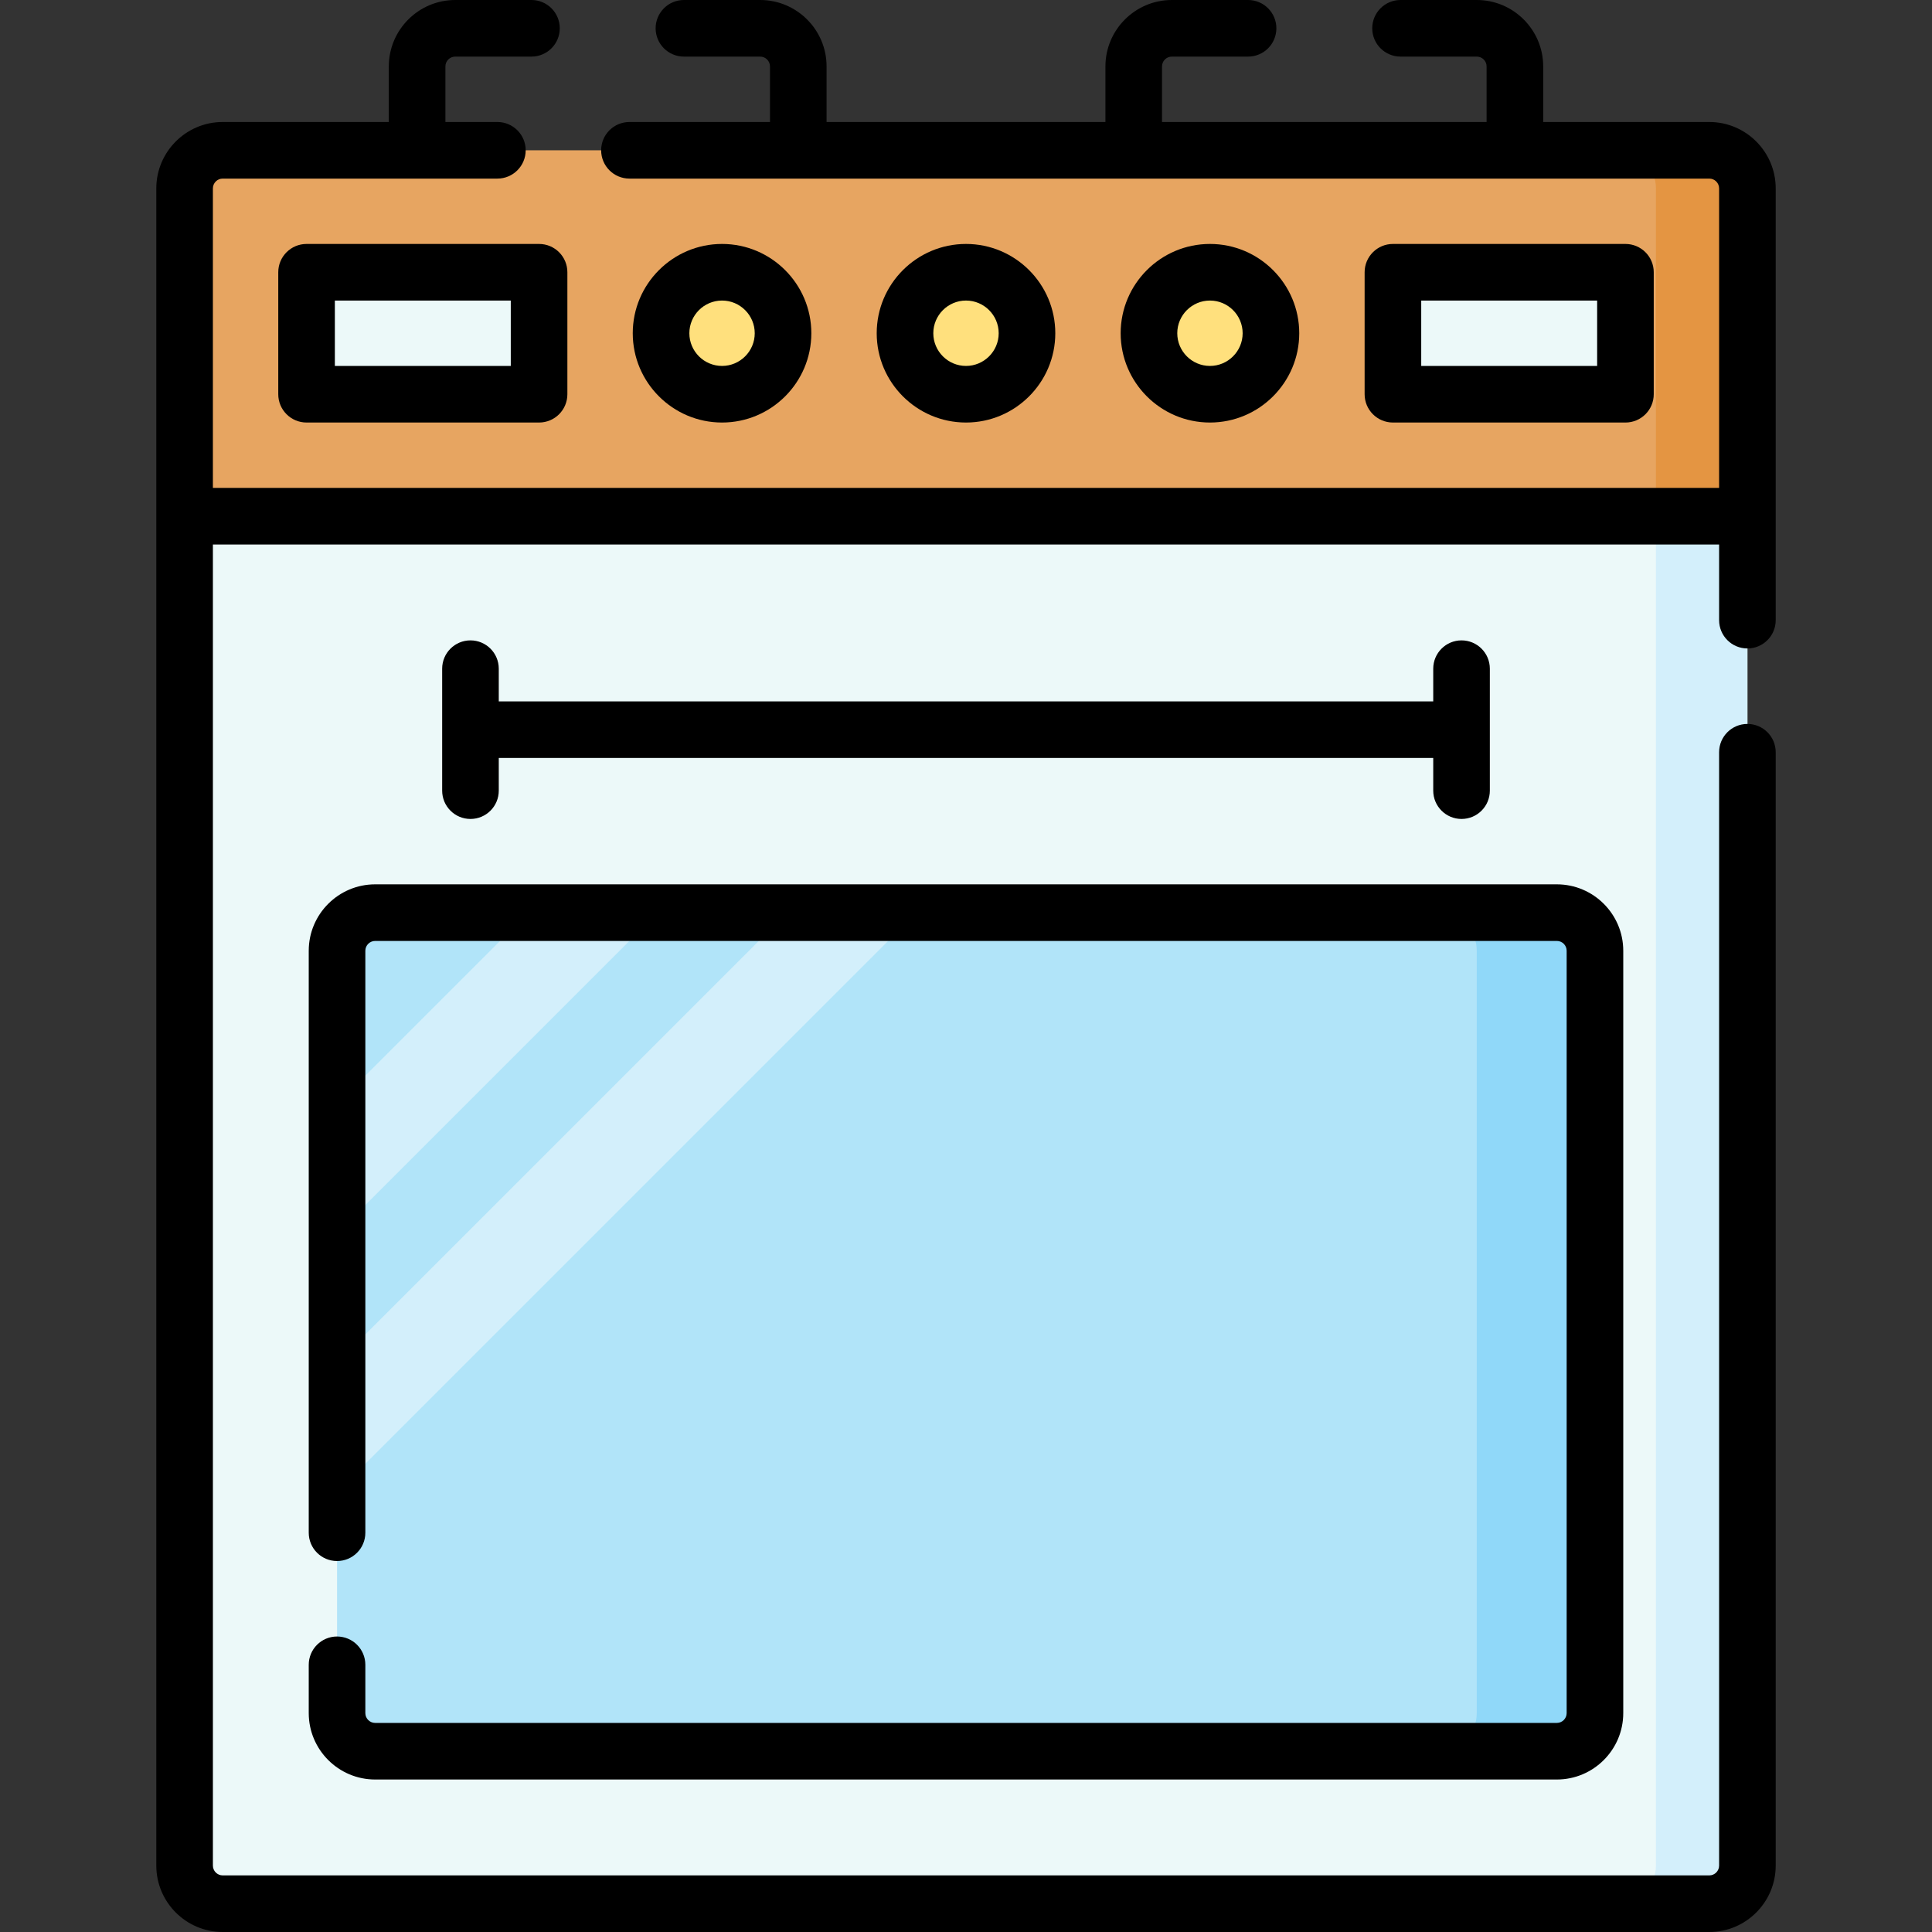 <svg id="Capa_1" enable-background="new 0 0 512 512" height="512" viewBox="0 0 512 512" width="512" xmlns="http://www.w3.org/2000/svg"><rect x="0" y="0" width="512" height="512" fill="#333333" stroke="none"/><g><g><path d="m463.083 136.801h-414.166v-86.874c0-5.579 4.523-10.102 10.102-10.102h393.963c5.579 0 10.102 4.523 10.102 10.102v86.874z" fill="#e7a561"/></g><g><path d="m383.786 57.503h32.325v61.62h-32.325z" fill="#ecf9f9" transform="matrix(0 1 -1 0 488.261 -311.635)"/></g><g><path d="m95.889 57.503h32.325v61.62h-32.325z" fill="#ecf9f9" transform="matrix(0 1 -1 0 200.365 -23.739)"/></g><g><path d="m452.982 39.825h-24.244c5.579 0 10.102 4.523 10.102 10.102v86.874h24.244v-86.874c-.001-5.579-4.523-10.102-10.102-10.102z" fill="#e49542"/></g><g><path d="m452.982 504.5h-393.964c-5.579 0-10.102-4.523-10.102-10.102v-357.597h414.167v357.598c0 5.578-4.522 10.101-10.101 10.101z" fill="#ecf9f9"/></g><g><path d="m89.323 453.992v-202.033c0-5.579 4.523-10.102 10.102-10.102h313.15c5.579 0 10.102 4.523 10.102 10.102v202.033c0 5.579-4.523 10.102-10.102 10.102h-313.15c-5.579 0-10.102-4.523-10.102-10.102z" fill="#b1e4f9"/></g><g><g><path d="m89.323 326.833 84.975-84.975h-34.285l-50.69 50.69z" fill="#d3effb"/></g><g><path d="m89.323 395.402 153.545-153.544h-34.285l-119.26 119.26z" fill="#d3effb"/></g></g><g><path d="m412.575 241.858h-31.315c5.579 0 10.102 4.523 10.102 10.102v202.033c0 5.579-4.523 10.102-10.102 10.102h31.315c5.579 0 10.102-4.523 10.102-10.102v-202.034c0-5.579-4.523-10.101-10.102-10.101z" fill="#90d8f9"/></g><g><path d="m438.839 136.801v357.598c0 5.579-4.523 10.102-10.102 10.102h24.244c5.579 0 10.102-4.523 10.102-10.102v-357.598z" fill="#d3effb"/></g><g><g><g><circle cx="320.65" cy="88.313" fill="#ffe07d" r="16.163"/></g></g><g><g><circle cx="256" cy="88.313" fill="#ffe07d" r="16.163"/></g></g><g><g><circle cx="191.35" cy="88.313" fill="#ffe07d" r="16.163"/></g></g></g><g><path d="m430.758 111.976c4.143 0 7.5-3.357 7.5-7.5v-32.326c0-4.143-3.357-7.5-7.5-7.5h-61.619c-4.143 0-7.5 3.357-7.5 7.5v32.325c0 4.143 3.357 7.5 7.5 7.5h61.619zm-54.119-32.326h46.619v17.325h-46.619z"/><path d="m142.861 64.65h-61.619c-4.143 0-7.5 3.357-7.5 7.5v32.325c0 4.143 3.357 7.5 7.5 7.5h61.619c4.143 0 7.5-3.357 7.5-7.5v-32.325c0-4.142-3.357-7.5-7.5-7.5zm-7.5 32.326h-46.619v-17.326h46.619z"/><path d="m89.32 433.69c-4.143 0-7.5 3.357-7.5 7.5v12.8c0 9.704 7.896 17.6 17.6 17.6h313.16c9.704 0 17.6-7.896 17.6-17.6v-202.03c0-9.704-7.896-17.6-17.6-17.6h-313.16c-9.704 0-17.6 7.896-17.6 17.6v154.23c0 4.143 3.357 7.5 7.5 7.5s7.5-3.357 7.5-7.5v-154.23c0-1.434 1.166-2.6 2.6-2.6h313.16c1.434 0 2.6 1.166 2.6 2.6v202.03c0 1.434-1.166 2.6-2.6 2.6h-313.16c-1.434 0-2.6-1.166-2.6-2.6v-12.8c0-4.142-3.357-7.5-7.5-7.5z"/><path d="m124.679 169.707c-4.143 0-7.5 3.357-7.5 7.5v32.325c0 4.143 3.357 7.5 7.5 7.5s7.5-3.357 7.5-7.5v-8.662h247.643v8.662c0 4.143 3.357 7.5 7.5 7.5s7.5-3.357 7.5-7.5v-32.325c0-4.143-3.357-7.5-7.5-7.5s-7.5 3.357-7.5 7.5v8.663h-247.643v-8.663c0-4.143-3.358-7.5-7.5-7.5z"/><path d="m452.98 32.33h-44.017v-14.728c.001-9.706-7.896-17.602-17.602-17.602h-20.203c-4.143 0-7.5 3.357-7.5 7.5s3.357 7.5 7.5 7.5h20.203c1.435 0 2.603 1.167 2.603 2.602v14.728h-86.017v-14.728c0-1.435 1.167-2.602 2.602-2.602h20.203c4.143 0 7.5-3.357 7.5-7.5s-3.357-7.5-7.5-7.5h-20.203c-9.705 0-17.602 7.896-17.602 17.602v14.728h-73.895v-14.728c.001-9.706-7.896-17.602-17.601-17.602h-20.203c-4.143 0-7.5 3.357-7.5 7.5s3.357 7.5 7.5 7.5h20.203c1.435 0 2.602 1.167 2.602 2.602v14.728h-37.243c-4.143 0-7.5 3.357-7.5 7.5s3.357 7.5 7.5 7.5h286.17c1.434 0 2.6 1.166 2.6 2.6v79.37h-399.16v-79.37c0-1.434 1.166-2.6 2.6-2.6h72.79c4.143 0 7.5-3.357 7.5-7.5s-3.357-7.5-7.5-7.5h-13.773v-14.728c0-1.435 1.168-2.602 2.603-2.602h20.203c4.143 0 7.5-3.357 7.5-7.5s-3.357-7.5-7.5-7.5h-20.203c-9.706 0-17.603 7.896-17.603 17.602v14.728h-44.017c-9.704 0-17.6 7.896-17.6 17.6v444.47c0 9.704 7.896 17.6 17.6 17.6h393.96c9.704 0 17.6-7.896 17.6-17.6v-295.05c0-4.143-3.357-7.5-7.5-7.5s-7.5 3.357-7.5 7.5v295.05c0 1.434-1.166 2.6-2.6 2.6h-393.96c-1.434 0-2.6-1.166-2.6-2.6v-350.1h399.16v20.05c0 4.143 3.357 7.5 7.5 7.5s7.5-3.357 7.5-7.5v-114.42c0-9.704-7.895-17.6-17.6-17.6z"/><path d="m344.313 88.313c0-13.048-10.615-23.663-23.663-23.663-13.047 0-23.662 10.615-23.662 23.663 0 13.047 10.615 23.662 23.662 23.662 13.048.001 23.663-10.615 23.663-23.662zm-32.325 0c0-4.776 3.886-8.663 8.662-8.663s8.663 3.887 8.663 8.663-3.887 8.662-8.663 8.662-8.662-3.885-8.662-8.662z"/><path d="m279.663 88.313c0-13.048-10.615-23.663-23.663-23.663s-23.663 10.615-23.663 23.663c0 13.047 10.615 23.662 23.663 23.662s23.663-10.615 23.663-23.662zm-32.326 0c0-4.776 3.887-8.663 8.663-8.663s8.663 3.887 8.663 8.663-3.887 8.662-8.663 8.662-8.663-3.885-8.663-8.662z"/><path d="m215.012 88.313c0-13.048-10.615-23.663-23.662-23.663-13.048 0-23.663 10.615-23.663 23.663 0 13.047 10.615 23.662 23.663 23.662 13.046.001 23.662-10.615 23.662-23.662zm-32.325 0c0-4.776 3.887-8.663 8.663-8.663s8.662 3.887 8.662 8.663-3.886 8.662-8.662 8.662-8.663-3.885-8.663-8.662z"/></g></g></svg>